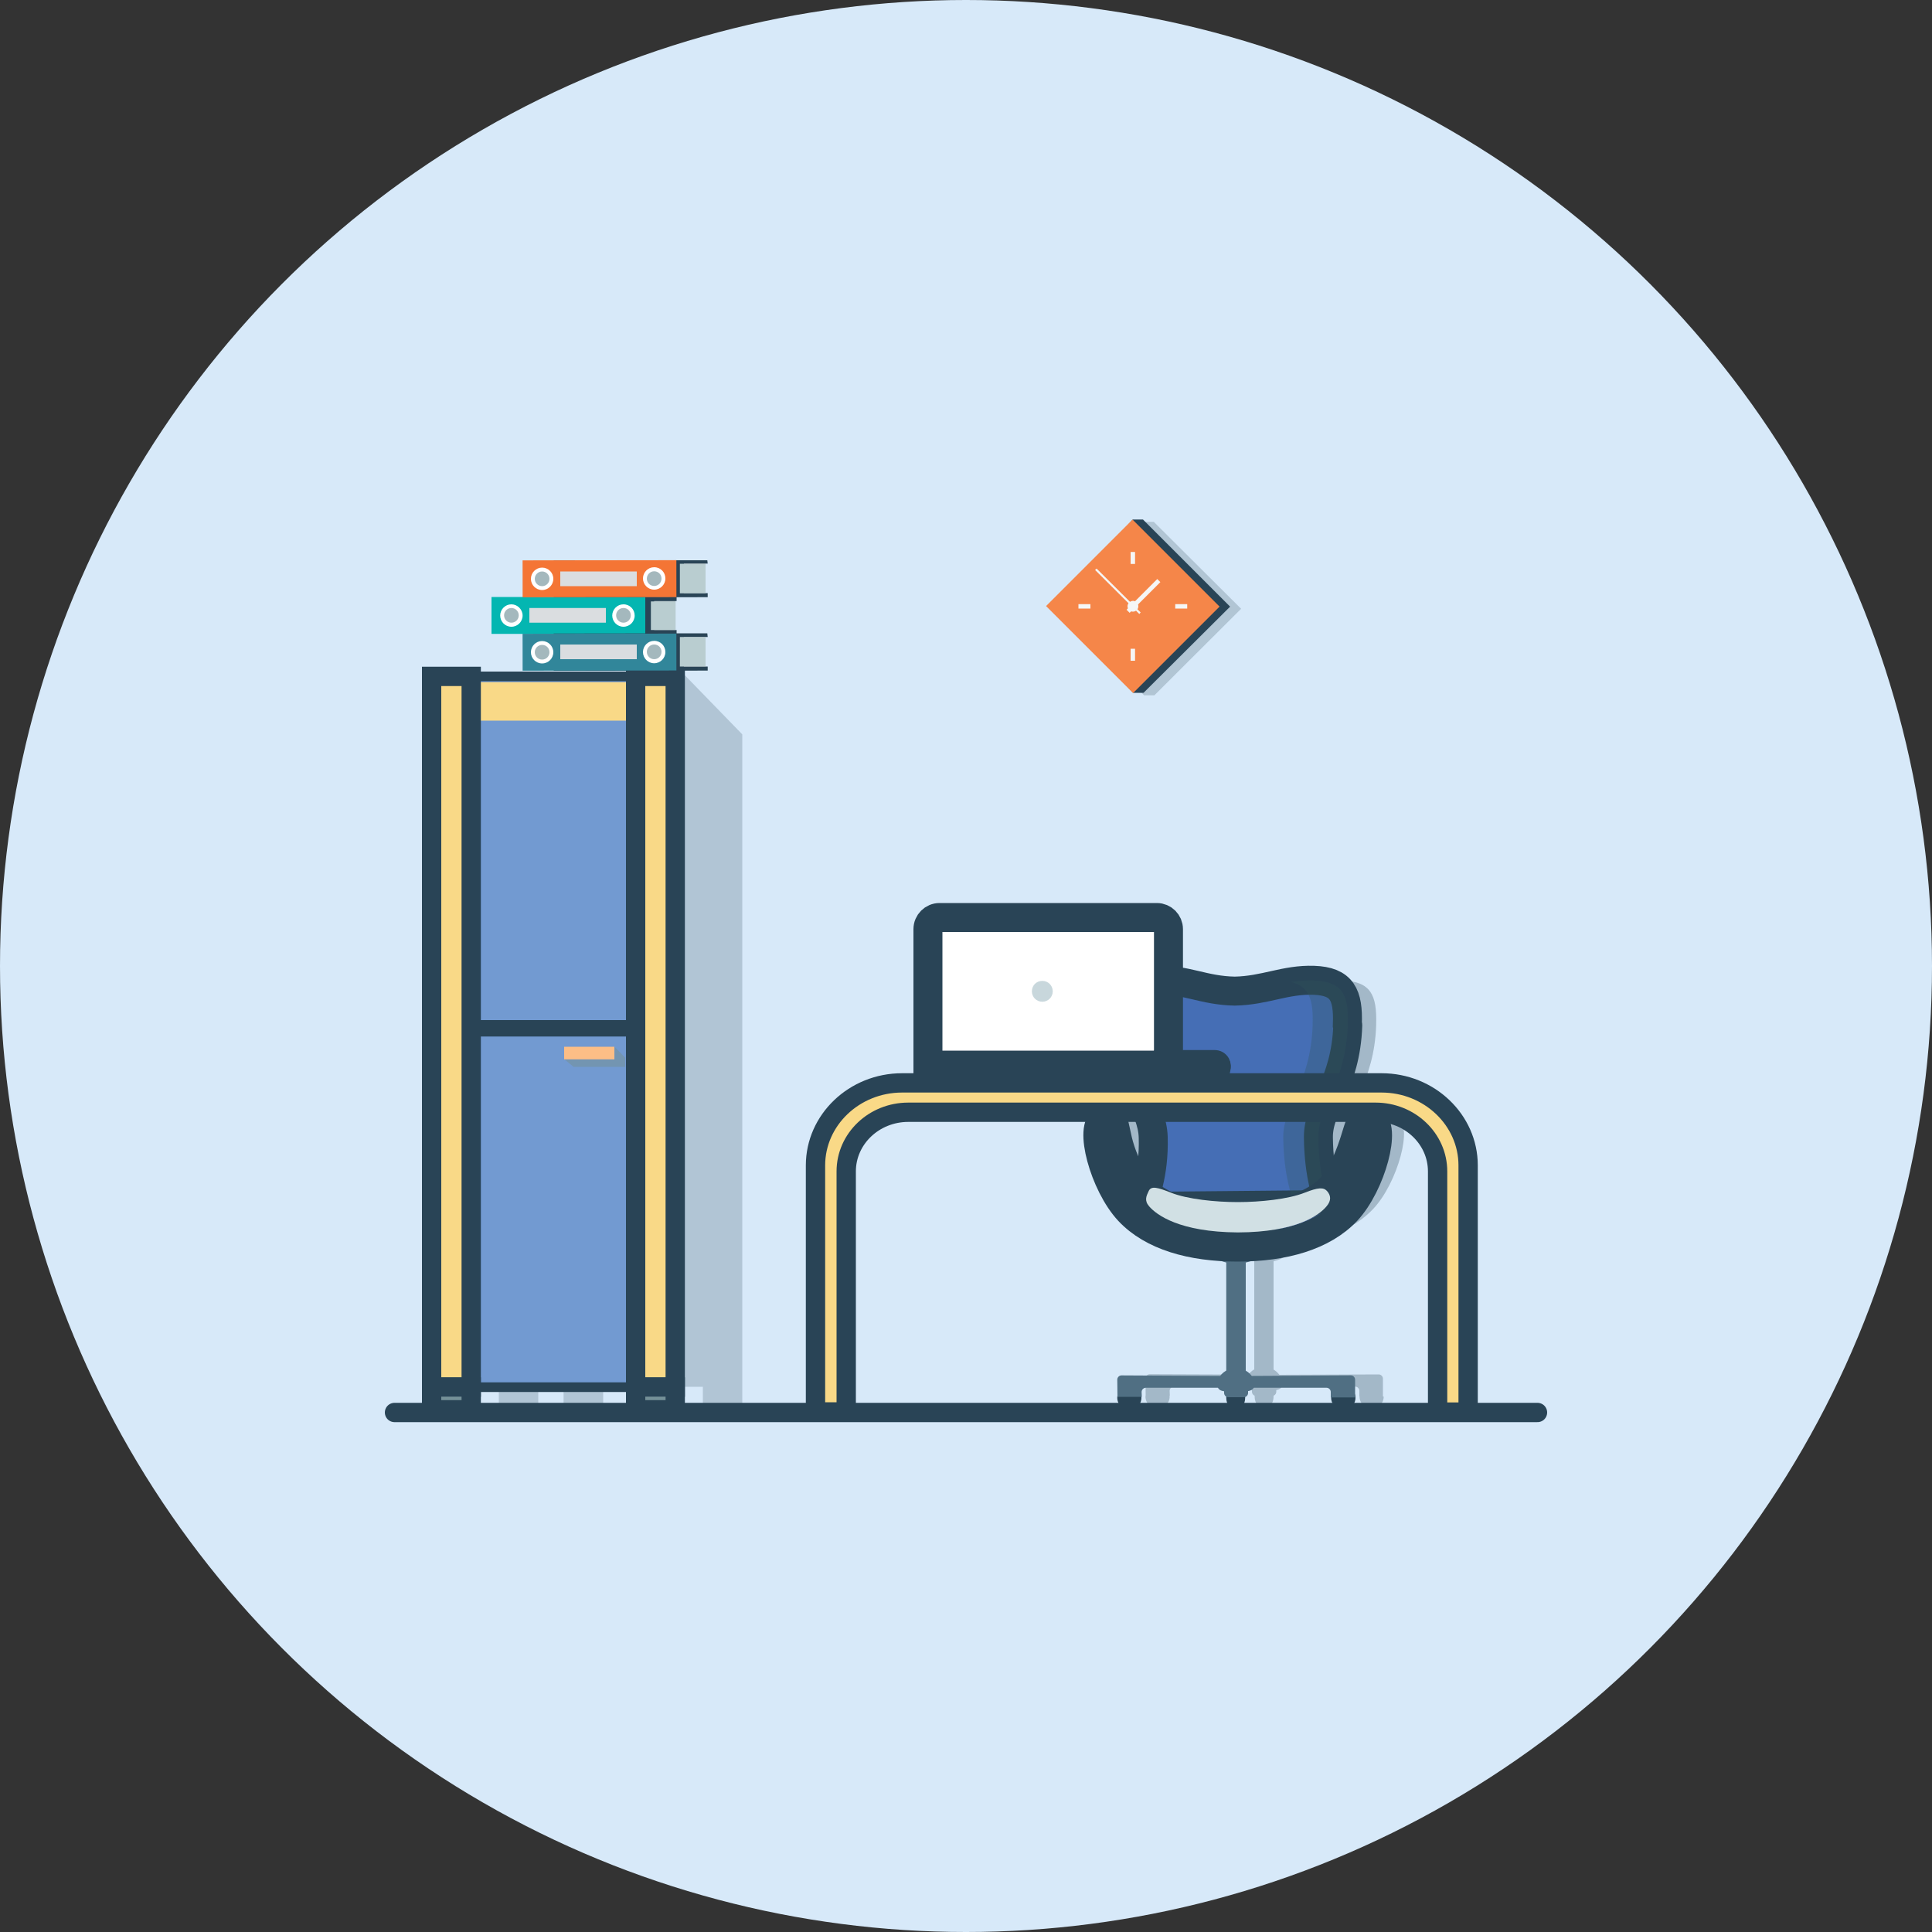 <?xml version="1.0" encoding="utf-8"?>
<!-- Generator: Adobe Illustrator 23.1.0, SVG Export Plug-In . SVG Version: 6.00 Build 0)  -->
<svg version="1.1" id="Layer_1" xmlns="http://www.w3.org/2000/svg" xmlns:xlink="http://www.w3.org/1999/xlink" x="0px" y="0px"
	 viewBox="0 0 100 100" style="enable-background:new 0 0 100 100;" xml:space="preserve">
<rect x="0" y="0" width="100" height="100" fill="#333333" stroke="none"/>
<style type="text/css">
	.st0{fill:#D7E9F9;}
	.st1{opacity:0.3;fill:#294456;enable-background:new    ;}
	.st2{opacity:0.22;fill:#294456;enable-background:new    ;}
	.st3{opacity:0.22;}
	.st4{fill:#294456;}
	.st5{fill:#ABB5BC;}
	.st6{fill:#04B6B1;}
	.st7{fill:#FFFFFF;}
	.st8{fill:#A4B8BD;}
	.st9{fill:#DADDE0;}
	.st10{fill:#759198;stroke:#294456;stroke-width:3;stroke-miterlimit:10;}
	.st11{fill:#729AD1;stroke:#294456;stroke-width:0.5;stroke-miterlimit:10;}
	.st12{fill:#F9D987;}
	.st13{fill:#F9D987;stroke:#294456;stroke-miterlimit:10;}
	.st14{fill:#759198;stroke:#294456;stroke-miterlimit:10;}
	.st15{opacity:0.56;fill:#759198;enable-background:new    ;}
	.st16{fill:#FCBE86;}
	.st17{fill:#F58649;}
	.st18{fill:#F5F6F6;}
	.st19{fill:#506F83;}
	.st20{fill:#456EB5;stroke:#294456;stroke-width:1.5;stroke-miterlimit:10;}
	.st21{opacity:0.3;}
	.st22{fill:#30555C;}
	.st23{fill:#5171B7;stroke:#294456;stroke-width:1.5;stroke-miterlimit:10;}
	.st24{fill:#D1E0E4;}
	.st25{fill:#FFFFFF;stroke:#294456;stroke-width:1.5;stroke-miterlimit:10;}
	.st26{fill:#CADADD;stroke:#294456;stroke-width:1.5;stroke-miterlimit:10;}
	.st27{opacity:0.52;fill:#97B3BD;enable-background:new    ;}
	.st28{fill:#F47535;}
	.st29{fill:#B9CDD0;}
	.st30{fill:#31869A;}
	.st31{fill:none;stroke:#294456;stroke-linecap:round;stroke-linejoin:round;stroke-miterlimit:10;}
</style>
<circle class="st0" cx="50" cy="50" r="50"/>
<g>
	<path class="st1" d="M71.58,72.28v-0.92c0-0.12-0.1-0.22-0.22-0.22l-5.14,0.02c-0.08-0.11-0.18-0.2-0.3-0.27v-5.61
		c0.49-0.11,0.84-0.36,0.84-0.67c0-0.08-0.02-0.15-0.07-0.23c1.85-0.17,3.39-0.75,4.38-1.8c1.28-1.35,2.1-4.39,1.26-4.69
		c-0.06-0.02-0.12-0.04-0.16-0.04c-0.6-0.09-0.4,1.01-1.46,2.93c-0.16,0.28-0.38,0.54-0.65,0.77c-0.15-0.57-0.34-1.46-0.35-2.75
		c-0.01-1.61,1.42-2.71,1.52-5.74c0-0.02,0-0.05,0-0.07c0.04-1.49-0.28-2.19-1.75-2.24c-0.09,0-0.17,0-0.26,0c-0.05,0-0.09,0-0.13,0
		s-0.07,0-0.11,0c-0.06,0-0.12,0.01-0.18,0.01c-0.01,0-0.03,0-0.04,0c-0.07,0.01-0.14,0.01-0.21,0.02l0,0l0,0
		c-1.04,0.13-1.94,0.49-3.16,0.51c-1.62-0.03-2.5-0.6-3.99-0.55c-1.47,0.05-1.79,0.75-1.75,2.24c0,0.02,0,0.05,0,0.07
		c0.1,3.03,1.46,4.14,1.52,5.74c0.04,1.28-0.18,2.2-0.34,2.77l0,0c-0.02,0.04-0.04,0.08-0.05,0.11c-0.32-0.26-0.59-0.56-0.8-0.91
		c-1.15-1.95-0.65-3.08-1.34-2.91c-0.03,0.01-0.07,0.02-0.1,0.03c-0.83,0.3-0.02,3.33,1.26,4.69c0.99,1.04,2.52,1.62,4.35,1.8
		c-0.04,0.07-0.07,0.15-0.07,0.23c0,0.3,0.35,0.56,0.84,0.67v5.61c-0.12,0.07-0.23,0.16-0.3,0.27l-5.11-0.02
		c-0.12,0-0.22,0.1-0.22,0.22l0.01,0.87c0,0.02-0.01,0.04-0.01,0.07c0,0.34,0.28,0.62,0.62,0.62c0.35,0,0.63-0.28,0.63-0.62
		c0-0.02,0-0.03-0.01-0.05h0.02l-0.01-0.25c0-0.12,0.1-0.22,0.22-0.22h3.74c0.05,0.1,0.16,0.16,0.3,0.18v0.09
		c0,0.09,0.06,0.17,0.14,0.2c0,0.02,0,0.03,0,0.05c0,0.34,0.22,0.62,0.49,0.62c0.27,0,0.49-0.28,0.49-0.62c0-0.02,0-0.03,0-0.05
		c0.08-0.03,0.14-0.11,0.14-0.2v-0.09c0.14-0.03,0.24-0.08,0.3-0.18h3.78c0.12,0,0.22,0.1,0.22,0.22v0.28h0.01c0,0.01,0,0.01,0,0.02
		c0,0.34,0.28,0.62,0.63,0.62s0.62-0.28,0.62-0.62C71.58,72.28,71.58,72.28,71.58,72.28L71.58,72.28z"/>
	<polygon class="st2" points="59.72,27.01 59.18,27.01 54.72,31.48 59.22,35.99 59.75,35.99 64.24,31.51 	"/>
	<g class="st3">
		<polygon class="st4" points="27.86,34.83 27.86,34.83 35.33,34.83 38.42,38.01 38.42,71.78 38.42,72.97 36.38,72.97 36.38,71.78 
			31.22,71.78 31.22,72.97 29.17,72.97 29.17,71.78 27.86,71.78 27.86,72.97 25.82,72.97 25.82,71.78 25.82,34.83 		"/>
	</g>
	<rect x="33.58" y="31.05" class="st5" width="1.37" height="1.65"/>
	<polygon class="st4" points="35.02,30.9 35.02,31.11 33.86,31.11 33.86,32.61 35.02,32.61 35.02,32.81 27.06,32.81 27.06,30.9 	"/>
	<rect x="25.44" y="30.9" class="st6" width="7.96" height="1.91"/>
	<g>
		<path class="st7" d="M32.27,31.28c-0.32,0-0.58,0.26-0.58,0.58c0,0.32,0.26,0.58,0.58,0.58c0.32,0,0.58-0.26,0.58-0.58
			S32.6,31.28,32.27,31.28z"/>
		<path class="st8" d="M32.27,31.47c-0.21,0-0.38,0.17-0.38,0.38c0,0.21,0.17,0.38,0.38,0.38s0.38-0.17,0.38-0.38
			C32.65,31.64,32.49,31.47,32.27,31.47z"/>
	</g>
	<g>
		<path class="st7" d="M26.47,31.28c-0.32,0-0.58,0.26-0.58,0.58c0,0.32,0.26,0.58,0.58,0.58s0.58-0.26,0.58-0.58
			S26.78,31.28,26.47,31.28z"/>
		<path class="st8" d="M26.47,31.47c-0.21,0-0.38,0.17-0.38,0.38c0,0.21,0.17,0.38,0.38,0.38s0.38-0.17,0.38-0.38
			C26.85,31.64,26.68,31.47,26.47,31.47z"/>
	</g>
	<rect x="27.4" y="31.47" class="st9" width="3.96" height="0.76"/>
	<g>
		<rect x="23.89" y="52.54" class="st10" width="9.53" height="1.36"/>
		<rect x="24.23" y="53.4" class="st11" width="8.82" height="18.4"/>
		<rect x="24.23" y="35.01" class="st11" width="8.82" height="18.04"/>
		<rect x="23.92" y="35.31" class="st12" width="9.37" height="1.99"/>
		<rect x="32.9" y="35.01" class="st13" width="2.05" height="36.79"/>
		<rect x="22.34" y="35.01" class="st13" width="2.05" height="36.79"/>
		<rect x="32.9" y="71.79" class="st14" width="2.05" height="1.18"/>
		<rect x="22.34" y="71.79" class="st14" width="2.05" height="1.18"/>
		<polygon class="st15" points="31.81,54.18 32.36,54.75 32.36,55.22 29.69,55.22 29.2,54.82 31.81,54.82 		"/>
		<rect x="29.2" y="54.18" class="st16" width="2.6" height="0.65"/>
	</g>
	<g>
		<polygon class="st4" points="59.19,35.86 63.67,31.4 59.16,26.89 58.63,26.89 54.69,31.36 58.65,35.86 		"/>
		
			<rect x="55.48" y="28.19" transform="matrix(0.707 -0.707 0.707 0.707 -5.01 50.663)" class="st17" width="6.33" height="6.37"/>
		<g>
			<rect x="55.82" y="31.27" class="st18" width="0.62" height="0.23"/>
			<rect x="58.52" y="33.58" class="st18" width="0.23" height="0.62"/>
			<rect x="60.83" y="31.27" class="st18" width="0.62" height="0.23"/>
			<rect x="58.52" y="28.57" class="st18" width="0.23" height="0.62"/>
		</g>
		<g>
			<polygon class="st18" points="58.97,31.78 59.04,31.7 56.76,29.43 56.68,29.5 			"/>
			<polygon class="st18" points="58.31,31.56 58.47,31.72 60.06,30.13 59.9,29.97 			"/>
			<path class="st18" d="M58.36,31.38c0,0.15,0.13,0.28,0.28,0.28c0.15,0,0.28-0.12,0.28-0.28c0-0.15-0.12-0.28-0.28-0.28
				C58.49,31.11,58.36,31.23,58.36,31.38z"/>
		</g>
	</g>
	<g>
		<g>
			<rect x="63.47" y="64.29" class="st19" width="1.01" height="7.02"/>
			<path class="st19" d="M64.93,71.67c0,0.38-0.46,0.37-0.99,0.37c-0.53,0-0.93,0.01-0.93-0.37c0-0.47,0.43-0.85,0.96-0.85
				C64.5,70.82,64.93,71.19,64.93,71.67z"/>
			<path class="st4" d="M63.47,72.35c0,0.34,0.22,0.62,0.49,0.62s0.49-0.28,0.49-0.62c0-0.34-0.22-0.62-0.49-0.62
				C63.69,71.72,63.47,72,63.47,72.35z"/>
			<path class="st19" d="M65.32,64.68c0,0.4-0.6,0.72-1.34,0.72c-0.74,0-1.34-0.32-1.34-0.72s0.6-0.72,1.34-0.72
				C64.72,63.96,65.32,64.28,65.32,64.68z"/>
			<g>
				<path class="st4" d="M59.08,72.35c0,0.34-0.28,0.62-0.63,0.62c-0.34,0-0.62-0.28-0.62-0.62c0-0.34,0.28-0.62,0.62-0.62
					C58.81,71.72,59.08,72,59.08,72.35z"/>
				<path class="st19" d="M63.59,71.22l-5.54-0.03c-0.12,0-0.22,0.1-0.22,0.22l0.01,0.89h1.26l-0.01-0.25c0-0.12,0.1-0.22,0.22-0.22
					h4.3L63.59,71.22z"/>
			</g>
			<path class="st4" d="M68.9,72.35c0,0.34,0.28,0.62,0.63,0.62s0.63-0.28,0.63-0.62c0-0.34-0.28-0.62-0.63-0.62
				C69.18,71.72,68.9,72,68.9,72.35z"/>
			<path class="st19" d="M64.38,71.22l5.54-0.03c0.12,0,0.22,0.1,0.22,0.22v0.92h-1.26v-0.28c0-0.12-0.1-0.22-0.22-0.22h-4.3
				L64.38,71.22z"/>
			<path class="st19" d="M64.6,72.1c0,0.12-0.1,0.22-0.22,0.22h-0.8c-0.12,0-0.22-0.1-0.22-0.22v-0.81c0-0.12,0.1-0.22,0.22-0.22
				h0.8c0.12,0,0.22,0.1,0.22,0.22V72.1z"/>
		</g>
		<g>
			<path class="st20" d="M69.76,53.07c-0.1,3.06-1.53,4.17-1.52,5.79c0.02,2.12,0.51,3.17,0.53,3.49l-9.52,0.09l-0.07-0.18
				c0.01-0.28,0.57-1.41,0.51-3.4c-0.05-1.62-1.42-2.73-1.52-5.79c0-0.02,0-0.05,0-0.07c-0.04-1.5,0.28-2.21,1.75-2.26
				c1.49-0.05,2.37,0.53,3.99,0.56c1.57-0.03,2.6-0.61,4.09-0.56c1.47,0.05,1.79,0.75,1.74,2.26
				C69.76,53.04,69.76,53.06,69.76,53.07z"/>
			<g class="st21">
				<path class="st22" d="M68.01,50.75c-0.42-0.01-0.8,0.02-1.17,0.08c0.92,0.23,1.14,0.92,1.1,2.17c0,0.02,0,0.05,0,0.07
					c-0.1,3.06-1.53,4.17-1.52,5.79c0.02,2.12,0.51,3.17,0.53,3.49l-7.71,0.07l0.01,0.02l9.52-0.09c-0.02-0.33-0.52-1.37-0.53-3.49
					c-0.01-1.62,1.41-2.73,1.52-5.79c0-0.02,0-0.05,0-0.07C69.81,51.5,69.49,50.81,68.01,50.75z"/>
			</g>
			<path class="st23" d="M58.43,62.68c1.21,1.29,3.23,1.87,5.63,1.87c2.4,0,4.42-0.58,5.64-1.87c1.28-1.37,2.1-4.42,1.26-4.72
				c-0.06-0.02-0.12-0.04-0.16-0.04c-0.6-0.09-0.4,1.02-1.46,2.96c-1.5,2.75-8.87,3.18-10.74-0.01c-1.15-1.96-0.65-3.11-1.34-2.94
				c-0.03,0.01-0.07,0.02-0.1,0.03C56.33,58.25,57.15,61.31,58.43,62.68z"/>
			<path class="st24" d="M64.07,63.79c-3.03-0.02-4.21-0.91-4.59-1.35c-0.26-0.3-0.15-0.53-0.02-0.8c0.13-0.27,0.46-0.18,1.14,0.09
				c0.85,0.34,2.31,0.49,3.47,0.49c1.16,0,2.62-0.15,3.47-0.49c0.68-0.27,0.96-0.28,1.14-0.09c0.21,0.23,0.24,0.5-0.02,0.8
				C68.29,62.89,67.11,63.78,64.07,63.79z"/>
		</g>
	</g>
	<g>
		<path class="st25" d="M48.03,55.14h12.45v-7.05c0-0.33-0.27-0.6-0.6-0.6H48.63c-0.33,0-0.6,0.27-0.6,0.6V55.14z"/>
		<path class="st25" d="M48.17,55.54c0.18,0.22,0.58,0.27,0.83,0.27h13.1c0.01,0,0.29-0.11,0.51-0.29l0.31-0.27
			c0.06-0.05,0.02-0.11-0.07-0.11H48.03C48.03,55.14,48.03,55.38,48.17,55.54z"/>
		<path class="st26" d="M60.59,55.61c-0.07-0.07-0.1-0.21-0.1-0.33c0-0.07,0-0.18,0-0.18h0.04h2.34c0.08,0,0.1,0.06,0.08,0.15
			c0,0-0.04,0.24-0.1,0.35c-0.12,0.23-0.35,0.21-0.47,0.21h-0.64h-0.52C60.91,55.81,60.72,55.75,60.59,55.61z"/>
		<path class="st27" d="M53.41,51.31c0,0.3,0.24,0.54,0.54,0.54s0.54-0.24,0.54-0.54c0-0.3-0.24-0.54-0.54-0.54
			S53.41,51,53.41,51.31z"/>
	</g>
	<g>
		<g>
			<g>
				<g>
					<path class="st13" d="M42.22,73.08h1.58V60.63c0-1.69,1.44-3.06,3.21-3.06H71.2c1.77,0,3.21,1.37,3.21,3.06v12.46h1.58V60.32
						c0-2.35-2.01-4.27-4.48-4.27H46.69c-2.47,0-4.48,1.92-4.48,4.27V73.08z"/>
				</g>
			</g>
		</g>
	</g>
	<g>
		<rect x="35.15" y="29.13" class="st5" width="1.37" height="1.65"/>
		<polygon class="st4" points="36.61,29 36.63,29.17 35.4,29.17 35.4,30.7 36.63,30.7 36.63,30.91 28.66,30.92 28.66,29 		"/>
		
			<rect x="27.05" y="29" transform="matrix(1 -1.230705e-03 1.230705e-03 1 -0.037 0.038)" class="st28" width="7.96" height="1.91"/>
		<g>
			<path class="st7" d="M33.86,29.36c-0.32,0-0.58,0.26-0.58,0.58s0.26,0.58,0.58,0.58s0.58-0.26,0.58-0.58S34.19,29.36,33.86,29.36
				z"/>
			<path class="st8" d="M33.86,29.57c-0.21,0-0.38,0.17-0.38,0.38s0.17,0.38,0.38,0.38s0.38-0.17,0.38-0.38S34.08,29.57,33.86,29.57
				z"/>
		</g>
		<g>
			<path class="st7" d="M28.06,29.38c-0.32,0-0.58,0.26-0.58,0.58s0.26,0.58,0.58,0.58s0.58-0.26,0.58-0.58S28.38,29.38,28.06,29.38
				z"/>
			<path class="st8" d="M28.06,29.58c-0.21,0-0.38,0.17-0.38,0.38s0.17,0.38,0.38,0.38s0.38-0.17,0.38-0.38
				C28.44,29.75,28.27,29.58,28.06,29.58z"/>
		</g>
		<rect x="29" y="29.58" class="st9" width="3.96" height="0.76"/>
		<rect x="35.19" y="29.18" class="st29" width="1.33" height="1.53"/>
	</g>
	<g>
		<rect x="35.15" y="32.93" class="st5" width="1.37" height="1.65"/>
		<polygon class="st4" points="36.61,32.78 36.63,32.97 35.4,32.97 35.4,34.5 36.63,34.5 36.63,34.71 28.66,34.72 28.66,32.79 		"/>
		
			<rect x="27.05" y="32.8" transform="matrix(1 -1.230705e-03 1.230705e-03 1 -0.042 0.038)" class="st30" width="7.96" height="1.91"/>
		<g>
			<path class="st7" d="M33.86,33.17c-0.32,0-0.58,0.26-0.58,0.58s0.26,0.58,0.58,0.58s0.58-0.26,0.58-0.58S34.19,33.17,33.86,33.17
				z"/>
			<path class="st8" d="M33.86,33.36c-0.21,0-0.38,0.17-0.38,0.38s0.17,0.38,0.38,0.38s0.38-0.17,0.38-0.38S34.08,33.36,33.86,33.36
				z"/>
		</g>
		<g>
			<path class="st7" d="M28.06,33.18c-0.32,0-0.58,0.26-0.58,0.58s0.26,0.58,0.58,0.58s0.58-0.26,0.58-0.58S28.38,33.18,28.06,33.18
				z"/>
			<path class="st8" d="M28.06,33.38c-0.21,0-0.38,0.17-0.38,0.38s0.17,0.38,0.38,0.38s0.38-0.17,0.38-0.38
				C28.44,33.54,28.27,33.38,28.06,33.38z"/>
		</g>
		<rect x="29" y="33.36" class="st9" width="3.96" height="0.76"/>
		<rect x="35.19" y="32.97" class="st29" width="1.33" height="1.53"/>
	</g>
	<rect x="33.69" y="31.13" class="st29" width="1.28" height="1.48"/>
	<line class="st31" x1="79.58" y1="73.11" x2="20.42" y2="73.11"/>
</g>
</svg>
